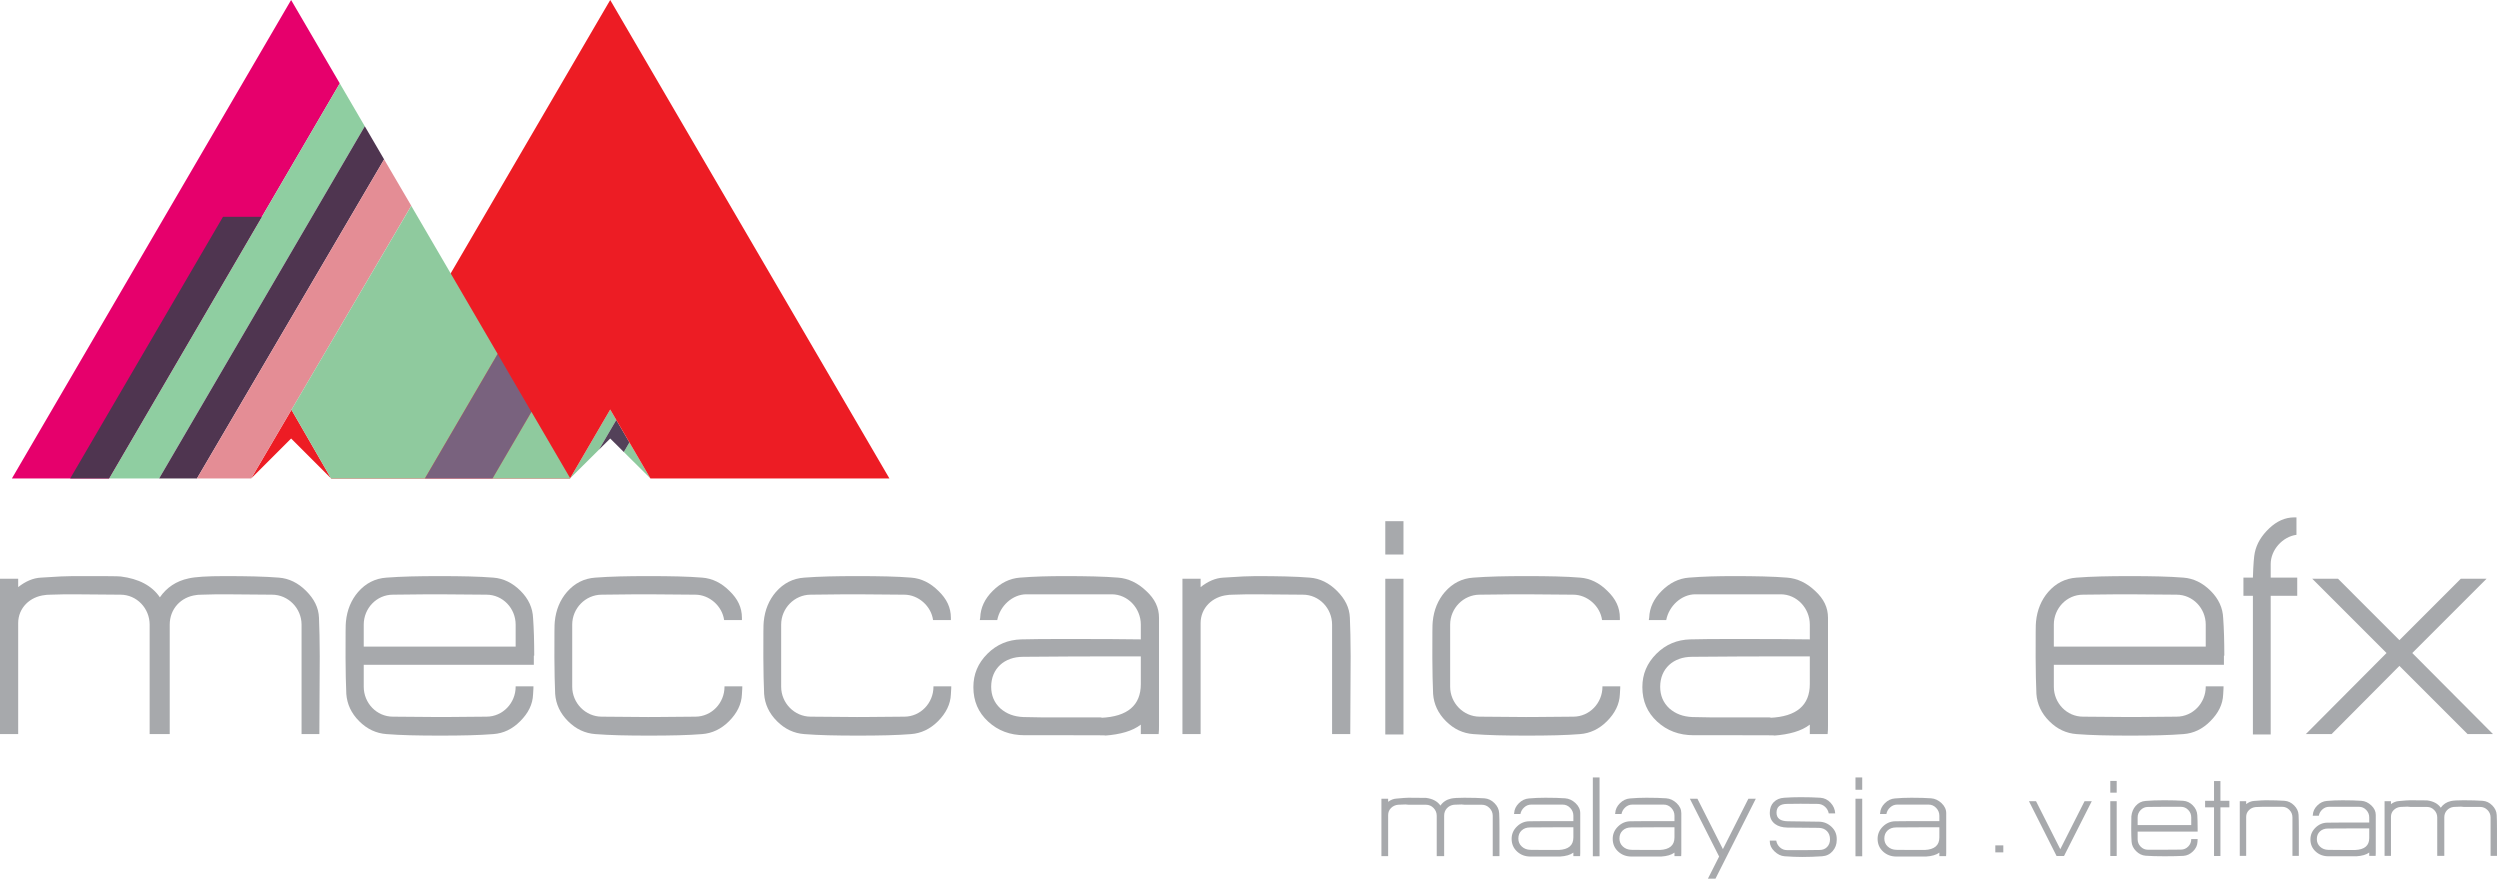 <?xml version="1.0" encoding="UTF-8" standalone="no"?>
<svg xmlns="http://www.w3.org/2000/svg" xmlns:xlink="http://www.w3.org/1999/xlink" xmlns:serif="http://www.serif.com/" width="100%" height="100%" viewBox="0 0 511 180" version="1.1" xml:space="preserve" style="fill-rule:evenodd;clip-rule:evenodd;stroke-linejoin:round;stroke-miterlimit:2;">
  <g id="logo-kuala-lumpur" serif:id="logo kuala lumpur">
    <path d="M124.727,83.708l-8.221,14.088l5.903,-5.862l3.562,-6.098l-1.244,-2.128Z" style="fill:#8cc79b;fill-rule:nonzero;"></path>
    <path d="M132.947,97.796l-4.295,-7.362l-1.143,1.959l5.438,5.403Z" style="fill:#8fca9e;fill-rule:nonzero;"></path>
    <path d="M125.971,85.836l-3.562,6.097l2.318,-2.303l2.782,2.762l1.143,-1.959l-2.681,-4.597Z" style="fill:#534159;fill-rule:nonzero;"></path>
    <path d="M127.509,92.391l0,0.001l1.143,-1.958l-1.143,1.957Z" style="fill:#534159;fill-rule:nonzero;"></path>
    <path d="M59.503,89.63l-8.168,8.166l8.242,-14.042l8.095,14.042l-8.169,-8.166Z" style="fill:#ed1c24;fill-rule:nonzero;"></path>
    <path d="M124.727,0l-57.067,97.796l48.846,-0.001l8.221,-14.088l8.22,14.089l48.849,-0l-57.069,-97.796Z" style="fill:#ed1c24;fill-rule:nonzero;"></path>
    <path d="M59.503,0l-57.067,97.795l19.861,0l47.153,-80.751l-9.947,-17.044Z" style="fill:#e6006c;fill-rule:nonzero;"></path>
    <path d="M69.45,17.043l-47.153,80.752l10.228,0l42.038,-71.989l-5.113,-8.763Z" style="fill:#8fcea1;fill-rule:nonzero;"></path>
    <path d="M74.563,25.806l-42.037,71.989l7.734,0l38.253,-65.221l-3.95,-6.768Z" style="fill:#4f3550;fill-rule:nonzero;"></path>
    <path d="M78.513,32.574l-38.253,65.222l11.076,-0l32.727,-55.743l-5.55,-9.479Z" style="fill:#e48d95;fill-rule:nonzero;"></path>
    <path d="M101.714,72.335l-14.868,25.461l13.847,-0l7.921,-13.604l-6.9,-11.857Z" style="fill:#79627e;fill-rule:nonzero;"></path>
    <path d="M108.627,84.182l-7.95,13.614l15.896,-0l-7.946,-13.614Z" style="fill:#8fca9e;fill-rule:nonzero;"></path>
    <path d="M59.574,83.754l8.098,14.042l19.174,-0l14.868,-25.461l-17.651,-30.26l-24.489,41.679Z" style="fill:#8fca9e;fill-rule:nonzero;"></path>
    <path d="M53.512,44.31l-7.929,0l-31.233,53.485l7.943,0l31.219,-53.485Z" style="fill:#4f3550;fill-rule:nonzero;"></path>
    <path d="M65.279,150.048l-3.64,0l0,-22.378c0,-3.329 -2.709,-6.117 -6.039,-6.117l-9.525,-0.078l-1.703,-0c-2.711,0.078 -4.105,0.078 -4.26,0.154c-3.174,0.388 -5.42,2.865 -5.42,6.041l0,22.378l-4.104,0l-0,-22.378c-0,-3.329 -2.633,-6.117 -5.963,-6.117l-9.601,-0.078l-1.705,-0c-2.555,0.078 -3.948,0.078 -4.104,0.154c-3.097,0.31 -5.498,2.632 -5.498,5.73l-0,22.689l-3.717,0l-0,-31.749l3.717,0l-0,1.704c1.472,-1.161 3.02,-1.857 4.646,-1.937c3.253,-0.231 5.422,-0.309 6.505,-0.309l0.233,0c5.962,0 9.215,0 9.602,0.078c3.639,0.464 6.349,1.857 7.975,4.259c1.395,-2.013 3.33,-3.33 5.886,-3.871c1.316,-0.311 3.794,-0.466 7.278,-0.466l0.233,0c4.413,0 8.053,0.078 10.919,0.309c2.09,0.157 3.95,1.086 5.576,2.712c1.626,1.626 2.555,3.407 2.632,5.498c0.077,2.09 0.155,4.646 0.155,7.82l-0.078,15.952Z" style="fill:#a7a9ac;fill-rule:nonzero;"></path>
    <path d="M105.399,132.16l-0,-4.49c-0,-3.33 -2.633,-6.118 -5.962,-6.118l-9.601,-0.077c-1.008,0 -4.183,0 -9.527,0.077c-3.329,0 -5.962,2.788 -5.962,6.118l0,4.49l31.052,-0Zm3.717,1.859l-0,1.86l-34.769,-0l0,4.489c0,3.33 2.633,6.118 5.962,6.118l9.527,0.077c-0.621,0 2.554,0 9.601,-0.077c3.329,0 5.962,-2.788 5.962,-6.118l-0,-0.077l3.64,0c0,0.077 0,0.62 -0.078,1.626c-0.077,2.092 -1.007,3.873 -2.632,5.498c-1.626,1.627 -3.408,2.478 -5.498,2.634c-2.865,0.231 -6.427,0.31 -10.842,0.31l-0.076,0c-4.415,0 -8.054,-0.079 -10.92,-0.31c-2.09,-0.156 -3.948,-1.007 -5.575,-2.634c-1.626,-1.625 -2.477,-3.484 -2.633,-5.574c-0.077,-2.092 -0.155,-4.493 -0.155,-7.358l0,-0.387c0,-4.258 0,-6.581 0.078,-7.045c0.233,-2.402 1.084,-4.416 2.478,-6.04c1.548,-1.783 3.485,-2.788 5.807,-2.945c3.021,-0.231 6.583,-0.309 10.764,-0.309l0.156,0c4.412,0 8.053,0.078 10.918,0.309c2.09,0.157 3.949,1.086 5.576,2.712c1.626,1.626 2.477,3.483 2.554,5.575c0.155,2.092 0.233,4.646 0.233,7.666l-0.078,-0Z" style="fill:#a7a9ac;fill-rule:nonzero;"></path>
    <path d="M151.727,140.291c0,0.078 0,0.62 -0.078,1.626c-0.076,2.015 -1.005,3.873 -2.631,5.498c-1.626,1.627 -3.487,2.478 -5.499,2.634c-2.787,0.231 -6.429,0.31 -10.841,0.31l-0.077,0c-4.416,0 -8.054,-0.079 -10.919,-0.31c-2.091,-0.156 -3.949,-1.007 -5.575,-2.634c-1.626,-1.625 -2.478,-3.483 -2.633,-5.574c-0.077,-2.092 -0.156,-4.569 -0.156,-7.434l-0,-0.311c-0,-4.258 -0,-6.581 0.079,-7.045c0.232,-2.401 1.084,-4.416 2.478,-6.04c1.547,-1.783 3.485,-2.788 5.807,-2.945c3.019,-0.231 6.583,-0.309 10.685,-0.309l0.234,0c4.489,0 8.131,0.078 10.918,0.309c2.092,0.157 3.949,1.086 5.576,2.712c1.703,1.626 2.554,3.407 2.554,5.498l0,0.464l-3.64,0c-0.386,-2.866 -3.018,-5.187 -5.885,-5.187l-9.6,-0.078c-1.009,0 -4.182,0 -9.527,0.078c-3.329,0 -6.038,2.787 -6.038,6.117l-0,12.699c-0,3.329 2.709,6.117 6.038,6.117l9.527,0.077c-0.698,0 2.555,0 9.6,-0.077c3.33,0 5.964,-2.788 5.964,-6.117l0,-0.078l3.639,0Z" style="fill:#a7a9ac;fill-rule:nonzero;"></path>
    <path d="M194.438,140.291c-0,0.078 -0,0.62 -0.077,1.626c-0.077,2.015 -1.006,3.873 -2.632,5.498c-1.626,1.627 -3.488,2.478 -5.499,2.634c-2.787,0.231 -6.428,0.31 -10.841,0.31l-0.078,0c-4.415,0 -8.053,-0.079 -10.917,-0.31c-2.092,-0.156 -3.95,-1.007 -5.576,-2.634c-1.627,-1.625 -2.479,-3.483 -2.632,-5.574c-0.078,-2.092 -0.158,-4.569 -0.158,-7.434l0,-0.311c0,-4.258 0,-6.581 0.08,-7.045c0.231,-2.401 1.083,-4.416 2.478,-6.04c1.547,-1.783 3.484,-2.788 5.808,-2.945c3.018,-0.231 6.582,-0.309 10.684,-0.309l0.233,0c4.491,0 8.132,0.078 10.919,0.309c2.092,0.157 3.949,1.086 5.575,2.712c1.704,1.626 2.556,3.407 2.556,5.498l-0,0.464l-3.641,0c-0.386,-2.866 -3.018,-5.187 -5.885,-5.187l-9.6,-0.078c-1.009,0 -4.182,0 -9.527,0.078c-3.329,0 -6.038,2.787 -6.038,6.117l0,12.699c0,3.329 2.709,6.117 6.038,6.117l9.527,0.077c-0.698,0 2.555,0 9.6,-0.077c3.33,0 5.965,-2.788 5.965,-6.117l-0,-0.078l3.638,0Z" style="fill:#a7a9ac;fill-rule:nonzero;"></path>
    <path d="M233.183,134.174l-10.066,-0c-0.852,-0 -5.499,-0 -14.016,0.078c-3.793,-0 -6.505,2.399 -6.505,6.117c0,1.781 0.62,3.252 1.86,4.414c1.315,1.161 2.865,1.703 4.722,1.781c1.938,0.077 4.802,0.077 8.751,0.077l7.046,0c0.388,0.078 0.466,0.078 0.077,0.078c5.422,-0.233 8.131,-2.555 8.131,-6.892l-0,-5.653Zm3.718,14.248c0,0.465 0,1.007 -0.077,1.626l-3.641,0l-0,-1.936c-1.703,1.317 -4.181,2.014 -7.357,2.247c0.852,-0.079 -1.78,-0.079 -7.897,-0.079l-8.517,0c-2.943,0 -5.421,-0.929 -7.433,-2.786c-2.016,-1.859 -3.022,-4.182 -3.022,-7.048c0,-2.632 0.929,-4.878 2.865,-6.814c1.938,-1.937 4.26,-2.865 6.893,-2.943c2.401,-0.076 5.419,-0.076 8.983,-0.076l0.155,-0c6.27,-0 11.383,-0 15.33,0.076l-0,-3.019c-0,-3.329 -2.633,-6.195 -5.962,-6.195l-17.423,-0c-2.864,-0 -5.421,2.4 -5.962,5.265l-3.564,-0l0.08,-0.464c0.077,-2.091 0.929,-3.872 2.556,-5.498c1.626,-1.626 3.483,-2.555 5.572,-2.712c2.867,-0.231 5.888,-0.309 9.138,-0.309l0.08,0c4.336,0 7.974,0.078 10.841,0.309c2.089,0.157 4.027,1.086 5.73,2.712c1.78,1.626 2.632,3.407 2.632,5.498l0,22.146Z" style="fill:#a7a9ac;fill-rule:nonzero;"></path>
    <path d="M275.993,150.048l-3.716,0l-0,-22.378c-0,-3.329 -2.633,-6.117 -5.962,-6.117l-9.603,-0.078l-1.703,-0c-2.556,0.078 -3.951,0.078 -4.104,0.154c-3.099,0.31 -5.499,2.632 -5.499,5.73l-0,22.689l-3.716,0l0,-31.749l3.716,0l-0,1.704c1.471,-1.161 3.02,-1.857 4.647,-1.937c3.252,-0.231 5.421,-0.309 6.582,-0.309l0.154,0c4.415,0 8.054,0.078 10.918,0.309c2.092,0.157 3.95,1.086 5.576,2.712c1.626,1.626 2.555,3.407 2.632,5.498c0.078,2.012 0.157,4.646 0.157,7.82l-0.079,15.952Z" style="fill:#a7a9ac;fill-rule:nonzero;"></path>
    <path d="M283.153,118.299l3.718,0l0,31.827l-3.718,0l-0,-31.827Zm-0,-11.77l3.718,-0l0,6.815l-3.718,-0l-0,-6.815Z" style="fill:#a7a9ac;fill-rule:nonzero;"></path>
    <path d="M331.179,140.291c-0,0.078 -0,0.62 -0.078,1.626c-0.077,2.015 -1.005,3.873 -2.632,5.498c-1.626,1.627 -3.484,2.478 -5.498,2.634c-2.787,0.231 -6.426,0.31 -10.841,0.31l-0.078,0c-4.413,0 -8.051,-0.079 -10.918,-0.31c-2.089,-0.156 -3.949,-1.007 -5.576,-2.634c-1.626,-1.625 -2.478,-3.483 -2.632,-5.574c-0.077,-2.092 -0.155,-4.569 -0.155,-7.434l0,-0.311c0,-4.258 0,-6.581 0.078,-7.045c0.231,-2.401 1.083,-4.416 2.478,-6.04c1.549,-1.783 3.484,-2.788 5.807,-2.945c3.022,-0.231 6.583,-0.309 10.687,-0.309l0.231,0c4.493,0 8.132,0.078 10.919,0.309c2.092,0.157 3.949,1.086 5.575,2.712c1.704,1.626 2.555,3.407 2.555,5.498l-0,0.464l-3.638,0c-0.389,-2.866 -3.021,-5.187 -5.885,-5.187l-9.602,-0.078c-1.007,0 -4.183,0 -9.524,0.078c-3.33,0 -6.042,2.787 -6.042,6.117l0,12.699c0,3.329 2.712,6.117 6.042,6.117l9.524,0.077c-0.698,0 2.554,0 9.602,-0.077c3.33,0 5.962,-2.788 5.962,-6.117l-0,-0.078l3.639,0Z" style="fill:#a7a9ac;fill-rule:nonzero;"></path>
    <path d="M369.926,134.174l-10.066,-0c-0.852,-0 -5.499,-0 -14.016,0.078c-3.795,-0 -6.504,2.399 -6.504,6.117c-0,1.781 0.619,3.252 1.857,4.414c1.317,1.161 2.867,1.703 4.725,1.781c1.934,0.077 4.801,0.077 8.748,0.077l7.048,0c0.386,0.078 0.464,0.078 0.077,0.078c5.422,-0.233 8.131,-2.555 8.131,-6.892l0,-5.653Zm3.716,14.248c0,0.465 0,1.007 -0.077,1.626l-3.639,0l0,-1.936c-1.703,1.317 -4.18,2.014 -7.357,2.247c0.852,-0.079 -1.78,-0.079 -7.899,-0.079l-8.517,0c-2.944,0 -5.422,-0.929 -7.434,-2.786c-2.012,-1.859 -3.021,-4.182 -3.021,-7.048c-0,-2.632 0.931,-4.878 2.867,-6.814c1.935,-1.937 4.258,-2.865 6.891,-2.943c2.4,-0.076 5.422,-0.076 8.983,-0.076l0.154,-0c6.273,-0 11.384,-0 15.333,0.076l0,-3.019c0,-3.329 -2.632,-6.195 -5.962,-6.195l-17.423,-0c-2.866,-0 -5.421,2.4 -5.965,5.265l-3.561,-0l0.078,-0.464c0.077,-2.091 0.929,-3.872 2.555,-5.498c1.626,-1.626 3.484,-2.555 5.575,-2.712c2.865,-0.231 5.886,-0.309 9.138,-0.309l0.078,0c4.335,0 7.976,0.078 10.841,0.309c2.092,0.157 4.027,1.086 5.73,2.712c1.78,1.626 2.632,3.407 2.632,5.498l0,22.146Z" style="fill:#a7a9ac;fill-rule:nonzero;"></path>
    <path d="M450.853,132.16l-0,-4.49c-0,-3.33 -2.633,-6.118 -5.962,-6.118l-9.601,-0.077c-1.008,0 -4.183,0 -9.525,0.077c-3.33,0 -5.962,2.788 -5.962,6.118l-0,4.49l31.05,-0Zm3.718,1.859l0,1.86l-34.768,-0l-0,4.489c-0,3.33 2.632,6.118 5.962,6.118l9.525,0.077c-0.62,0 2.556,0 9.601,-0.077c3.329,0 5.962,-2.788 5.962,-6.118l-0,-0.077l3.64,0c0,0.077 0,0.62 -0.076,1.626c-0.077,2.092 -1.009,3.873 -2.633,5.498c-1.626,1.627 -3.409,2.478 -5.499,2.634c-2.866,0.231 -6.427,0.31 -10.84,0.31l-0.077,0c-4.416,0 -8.055,-0.079 -10.921,-0.31c-2.09,-0.156 -3.947,-1.007 -5.573,-2.634c-1.627,-1.625 -2.478,-3.484 -2.635,-5.574c-0.077,-2.092 -0.155,-4.493 -0.155,-7.358l0,-0.387c0,-4.258 0,-6.581 0.078,-7.045c0.234,-2.402 1.085,-4.416 2.478,-6.04c1.548,-1.783 3.486,-2.788 5.807,-2.945c3.021,-0.231 6.582,-0.309 10.764,-0.309l0.157,0c4.413,0 8.051,0.078 10.917,0.309c2.09,0.157 3.951,1.086 5.577,2.712c1.626,1.626 2.478,3.483 2.555,5.575c0.154,2.092 0.232,4.646 0.232,7.666l-0.078,-0Z" style="fill:#a7a9ac;fill-rule:nonzero;"></path>
    <path d="M469.553,121.784l-5.422,0l0,28.342l-3.638,-0l0,-28.342l-1.937,0l-0,-3.718l1.937,0c0.077,-2.708 0.232,-4.412 0.386,-5.109c0.389,-1.859 1.395,-3.485 2.943,-4.956c1.551,-1.473 3.253,-2.246 5.112,-2.246l0.462,0l0,3.561c-2.863,0.388 -5.265,3.099 -5.265,5.964l0,2.786l5.422,0l0,3.718Z" style="fill:#a7a9ac;fill-rule:nonzero;"></path>
    <path d="M504.375,150.048l-13.938,-13.938l-13.862,13.938l-5.265,0l16.494,-16.57l-15.179,-15.179l5.267,0l12.545,12.546l12.544,-12.546l5.267,0l-15.179,15.179l16.494,16.57l-5.188,0Z" style="fill:#a7a9ac;fill-rule:nonzero;"></path>
    <path d="M421.886,174.965l-1.524,0l-5.643,-11.2l1.445,-0l4.958,9.81l4.962,-9.81l1.472,-0l-5.67,11.2Z" style="fill:#a7a9ac;fill-rule:nonzero;"></path>
    <path d="M431.344,163.765l1.309,-0l0,11.2l-1.309,0l-0,-11.2Zm-0,-4.144l1.309,0l0,2.398l-1.309,-0l-0,-2.398Z" style="fill:#a7a9ac;fill-rule:nonzero;"></path>
    <path d="M447.888,168.645l-0,-1.582c-0,-0.584 -0.205,-1.086 -0.615,-1.514c-0.41,-0.426 -0.908,-0.639 -1.488,-0.639l-3.388,-0c-0.365,-0 -1.486,0.008 -3.362,0.027c-0.583,0 -1.08,0.213 -1.49,0.636c-0.411,0.423 -0.612,0.923 -0.612,1.501l-0,1.571l10.955,-0Zm1.31,0.599l-0,0.733l-12.265,0l-0,1.571c-0,0.577 0.202,1.078 0.612,1.501c0.41,0.423 0.907,0.636 1.49,0.636l3.362,0c-0.221,0 0.911,-0.007 3.388,-0.026c0.58,0 1.078,-0.211 1.488,-0.634c0.41,-0.421 0.615,-0.919 0.615,-1.493l-0,-0.027l1.309,0c0,0.02 -0.011,0.209 -0.029,0.572c-0.035,0.728 -0.34,1.371 -0.916,1.935c-0.574,0.565 -1.227,0.873 -1.956,0.927c-1.003,0.053 -2.281,0.082 -3.832,0.082l-0.028,0c-1.567,0 -2.855,-0.037 -3.859,-0.109c-0.729,-0.054 -1.381,-0.367 -1.956,-0.937c-0.575,-0.569 -0.883,-1.216 -0.929,-1.938c-0.047,-0.723 -0.07,-1.583 -0.07,-2.575l0,-0.136c0,-1.482 0.009,-2.307 0.028,-2.47c0.09,-0.85 0.383,-1.554 0.873,-2.117c0.545,-0.63 1.226,-0.974 2.044,-1.029c1.054,-0.091 2.315,-0.137 3.787,-0.137l0.056,0c1.544,0 2.824,0.038 3.843,0.11c0.743,0.053 1.398,0.368 1.963,0.939c0.561,0.573 0.867,1.232 0.912,1.977c0.045,0.747 0.069,1.626 0.069,2.645" style="fill:#a7a9ac;fill-rule:nonzero;"></path>
    <path d="M455.684,165.019l-1.829,0l0,9.947l-1.307,-0l0,-9.947l-1.825,0l-0,-1.336l1.825,0l0,-4.035l1.307,-0l0,4.035l1.829,0l-0,1.336Z" style="fill:#a7a9ac;fill-rule:nonzero;"></path>
    <path d="M469.881,169.326l0,5.613l-1.307,-0l-0,-7.877c-0,-0.583 -0.206,-1.085 -0.615,-1.513c-0.407,-0.426 -0.902,-0.64 -1.485,-0.64l-3.98,-0c-0.907,0.019 -1.389,0.035 -1.441,0.055c-0.546,0.055 -1.007,0.267 -1.376,0.638c-0.374,0.372 -0.56,0.831 -0.56,1.372l0,7.965l-1.309,-0l-0,-11.174l1.309,0l0,0.599c0.506,-0.401 1.049,-0.619 1.629,-0.654c1.142,-0.091 1.913,-0.137 2.313,-0.137l0.053,0c1.56,0 2.838,0.038 3.833,0.11c0.742,0.053 1.4,0.368 1.972,0.939c0.57,0.573 0.873,1.219 0.911,1.935c0.037,0.72 0.053,1.639 0.053,2.769" style="fill:#a7a9ac;fill-rule:nonzero;"></path>
    <path d="M484.272,171.313l-0,-1.987l-3.524,-0c-0.29,-0 -1.927,0.007 -4.908,0.026c-0.671,0 -1.216,0.196 -1.642,0.587c-0.426,0.394 -0.636,0.921 -0.636,1.579c-0,0.62 0.221,1.137 0.663,1.549c0.444,0.413 0.995,0.625 1.655,0.644c0.66,0.02 1.677,0.026 3.05,0.026l2.494,0c1.898,-0.089 2.848,-0.896 2.848,-2.424m1.336,3.053c0,0.163 -0.01,0.355 -0.027,0.573l-1.309,-0l-0,-0.681c-0.599,0.438 -1.458,0.691 -2.581,0.763l-5.768,-0c-1.033,-0 -1.904,-0.327 -2.609,-0.977c-0.708,-0.652 -1.062,-1.477 -1.062,-2.473c0,-0.92 0.341,-1.719 1.02,-2.386c0.681,-0.671 1.482,-1.015 2.409,-1.033c0.852,-0.016 1.902,-0.028 3.153,-0.028l5.438,0l-0,-1.053c-0,-0.577 -0.204,-1.081 -0.611,-1.515c-0.408,-0.43 -0.903,-0.647 -1.481,-0.647l-6.118,0c-0.509,0 -0.962,0.179 -1.361,0.536c-0.399,0.359 -0.644,0.787 -0.734,1.29l-1.251,0l0.029,-0.162c0.035,-0.72 0.341,-1.365 0.913,-1.932c0.572,-0.567 1.222,-0.879 1.948,-0.932c0.998,-0.091 2.071,-0.136 3.215,-0.136l0.027,0c1.528,0 2.8,0.038 3.817,0.11c0.745,0.052 1.421,0.367 2.03,0.939c0.607,0.573 0.913,1.222 0.913,1.948l0,7.796Z" style="fill:#a7a9ac;fill-rule:nonzero;"></path>
    <path d="M510.383,169.326l-0,5.613l-1.31,-0l0,-7.854c0,-0.581 -0.207,-1.085 -0.622,-1.509c-0.419,-0.426 -0.916,-0.639 -1.497,-0.639l-3.342,-0c-0.273,-0.038 -0.471,-0.057 -0.599,-0.057c-0.94,0.019 -1.44,0.038 -1.493,0.057c-0.562,0.072 -1.02,0.303 -1.373,0.694c-0.355,0.392 -0.531,0.867 -0.531,1.431l0,7.877l-1.445,-0l0,-7.854c0,-0.581 -0.202,-1.085 -0.613,-1.509c-0.409,-0.426 -0.904,-0.639 -1.484,-0.639l-3.381,-0c-0.271,-0.038 -0.471,-0.057 -0.598,-0.057c-0.911,0.019 -1.389,0.038 -1.446,0.057c-0.545,0.053 -1.002,0.268 -1.376,0.642c-0.373,0.372 -0.559,0.828 -0.559,1.375l0,7.985l-1.307,-0l0,-11.174l1.307,0l0,0.599c0.509,-0.384 1.052,-0.593 1.635,-0.628c1.142,-0.109 1.905,-0.163 2.286,-0.163l0.08,0c2.105,0 3.231,0.009 3.377,0.026c1.289,0.166 2.223,0.664 2.804,1.499c0.489,-0.707 1.179,-1.16 2.067,-1.362c0.474,-0.109 1.326,-0.163 2.56,-0.163l0.08,0c1.545,0 2.825,0.038 3.838,0.11c0.746,0.053 1.403,0.368 1.976,0.939c0.569,0.573 0.875,1.221 0.91,1.948c0.038,0.727 0.056,1.646 0.056,2.756" style="fill:#a7a9ac;fill-rule:nonzero;"></path>
    <path d="M306.49,169.097l-0,5.894l-1.374,0l0,-8.247c0,-0.609 -0.221,-1.136 -0.657,-1.583c-0.437,-0.447 -0.961,-0.671 -1.571,-0.671l-3.508,-0c-0.284,-0.038 -0.495,-0.057 -0.627,-0.057c-0.991,0.019 -1.512,0.038 -1.571,0.057c-0.588,0.076 -1.07,0.319 -1.44,0.73c-0.373,0.41 -0.556,0.911 -0.556,1.503l-0,8.268l-1.518,0l0,-8.247c0,-0.609 -0.215,-1.136 -0.643,-1.583c-0.429,-0.447 -0.951,-0.671 -1.56,-0.671l-3.548,-0c-0.288,-0.038 -0.498,-0.057 -0.63,-0.057c-0.954,0.019 -1.46,0.038 -1.518,0.057c-0.573,0.058 -1.054,0.281 -1.446,0.673c-0.39,0.39 -0.585,0.873 -0.585,1.446l-0,8.382l-1.374,0l0,-11.731l1.374,-0l-0,0.63c0.532,-0.404 1.105,-0.624 1.714,-0.659c1.201,-0.115 2.002,-0.172 2.401,-0.172l0.088,-0c2.209,-0 3.39,0.01 3.542,0.029c1.353,0.172 2.335,0.696 2.944,1.574c0.514,-0.744 1.24,-1.222 2.172,-1.431c0.495,-0.115 1.392,-0.172 2.688,-0.172l0.086,-0c1.618,-0 2.962,0.038 4.029,0.115c0.78,0.057 1.472,0.386 2.071,0.987c0.601,0.602 0.921,1.284 0.958,2.046c0.04,0.763 0.059,1.727 0.059,2.89" style="fill:#a7a9ac;fill-rule:nonzero;"></path>
    <path d="M321.599,171.186l0,-2.089l-3.702,0c-0.303,0 -2.02,0.011 -5.153,0.03c-0.703,-0 -1.277,0.204 -1.722,0.619c-0.447,0.412 -0.67,0.964 -0.67,1.655c-0,0.652 0.234,1.196 0.697,1.626c0.466,0.432 1.043,0.658 1.738,0.678c0.692,0.018 1.759,0.028 3.202,0.028l2.622,0c1.99,-0.094 2.988,-0.943 2.988,-2.547m1.403,3.205c-0,0.173 -0.011,0.373 -0.029,0.601l-1.374,-0l0,-0.715c-0.628,0.461 -1.533,0.728 -2.712,0.801l-6.054,-0c-1.084,-0 -1.999,-0.341 -2.742,-1.025c-0.741,-0.684 -1.113,-1.55 -1.113,-2.595c0,-0.968 0.357,-1.806 1.07,-2.507c0.713,-0.703 1.557,-1.065 2.529,-1.084c0.894,-0.019 1.999,-0.03 3.311,-0.03l5.711,0l0,-1.105c0,-0.605 -0.215,-1.136 -0.643,-1.59c-0.429,-0.452 -0.945,-0.681 -1.556,-0.681l-6.424,-0c-0.533,-0 -1.009,0.187 -1.427,0.564c-0.417,0.376 -0.676,0.828 -0.772,1.354l-1.312,-0l0.029,-0.171c0.038,-0.756 0.357,-1.431 0.959,-2.027c0.601,-0.596 1.282,-0.921 2.047,-0.979c1.048,-0.096 2.174,-0.143 3.374,-0.143l0.029,0c1.603,0 2.939,0.038 4.006,0.114c0.783,0.058 1.493,0.387 2.132,0.988c0.641,0.602 0.961,1.285 0.961,2.046l-0,8.184Z" style="fill:#a7a9ac;fill-rule:nonzero;"></path>
    <rect x="325.576" y="158.909" width="1.373" height="16.111" style="fill:#a7a9ac;"></rect>
    <path d="M342.262,171.186l-0,-2.089l-3.703,0c-0.303,0 -2.023,0.011 -5.153,0.03c-0.702,-0 -1.278,0.204 -1.724,0.619c-0.445,0.412 -0.668,0.964 -0.668,1.655c-0,0.652 0.232,1.196 0.697,1.626c0.466,0.432 1.043,0.658 1.738,0.678c0.692,0.018 1.76,0.028 3.202,0.028l2.619,0c1.993,-0.094 2.992,-0.943 2.992,-2.547m1.399,3.205c0,0.173 -0.008,0.373 -0.026,0.601l-1.373,-0l-0,-0.715c-0.631,0.461 -1.533,0.728 -2.715,0.801l-6.053,-0c-1.086,-0 -1.999,-0.341 -2.742,-1.025c-0.742,-0.684 -1.112,-1.55 -1.112,-2.595c-0,-0.968 0.356,-1.806 1.07,-2.507c0.713,-0.703 1.557,-1.065 2.529,-1.084c0.893,-0.019 1.996,-0.03 3.311,-0.03l5.712,0l-0,-1.105c-0,-0.605 -0.216,-1.136 -0.645,-1.59c-0.429,-0.452 -0.947,-0.681 -1.554,-0.681l-6.425,-0c-0.532,-0 -1.009,0.187 -1.426,0.564c-0.421,0.376 -0.677,0.828 -0.773,1.354l-1.312,-0l0.027,-0.171c0.039,-0.756 0.359,-1.431 0.961,-2.027c0.599,-0.596 1.283,-0.921 2.043,-0.979c1.052,-0.096 2.178,-0.143 3.378,-0.143l0.029,0c1.603,0 2.939,0.038 4.006,0.114c0.783,0.058 1.493,0.387 2.132,0.988c0.639,0.602 0.958,1.285 0.958,2.046l0,8.184Z" style="fill:#a7a9ac;fill-rule:nonzero;"></path>
    <path d="M350.646,179.6l-1.547,0l2.289,-4.522l-5.98,-11.818l1.546,-0l5.208,10.3l5.207,-10.3l1.517,-0l-8.24,16.34Z" style="fill:#a7a9ac;fill-rule:nonzero;"></path>
    <path d="M375.428,171.702c0,0.877 -0.282,1.636 -0.841,2.274c-0.561,0.641 -1.278,0.988 -2.151,1.045c-1.389,0.097 -2.728,0.143 -4.019,0.143l-0.085,0c-1.045,0 -2.232,-0.046 -3.564,-0.143c-0.739,-0.057 -1.429,-0.391 -2.065,-1.002c-0.636,-0.61 -0.956,-1.277 -0.956,-2.002l0,-0.201l1.315,-0c0.094,0.554 0.347,1.017 0.756,1.387c0.41,0.372 0.889,0.56 1.442,0.56l4.026,-0c0.76,-0.019 1.647,-0.03 2.656,-0.03c0.627,0 1.136,-0.204 1.527,-0.615c0.389,-0.41 0.586,-0.93 0.586,-1.56c-0,-0.705 -0.216,-1.273 -0.647,-1.702c-0.429,-0.429 -0.998,-0.643 -1.707,-0.643l-6.395,-0.058c-1.015,-0.018 -1.837,-0.258 -2.467,-0.716c-0.727,-0.534 -1.092,-1.288 -1.092,-2.261l0,-0.057c0,-0.896 0.269,-1.618 0.801,-2.159c0.536,-0.546 1.251,-0.846 2.148,-0.903c1.105,-0.076 2.223,-0.114 3.348,-0.114c1.507,-0 2.851,0.038 4.035,0.114c0.821,0.057 1.521,0.4 2.103,1.03c0.583,0.631 0.892,1.356 0.932,2.175l-1.318,0c-0.095,-0.533 -0.349,-0.987 -0.758,-1.36c-0.41,-0.372 -0.892,-0.566 -1.445,-0.585c-0.649,-0.021 -1.842,-0.03 -3.578,-0.03c-0.553,0 -1.487,0.009 -2.805,0.03c-1.392,0.019 -2.089,0.619 -2.089,1.802c-0,1.144 0.774,1.726 2.319,1.746l6.381,0.086c0.975,0.019 1.818,0.368 2.535,1.043c0.713,0.678 1.072,1.503 1.072,2.477l0,0.229Z" style="fill:#a7a9ac;fill-rule:nonzero;"></path>
    <path d="M379.261,163.26l1.376,0l-0,11.762l-1.376,-0l-0,-11.762Zm-0,-4.351l1.376,0l-0,2.52l-1.376,-0l-0,-2.52Z" style="fill:#a7a9ac;fill-rule:nonzero;"></path>
    <path d="M396.405,171.186l-0,-2.089l-3.703,0c-0.304,0 -2.021,0.011 -5.153,0.03c-0.702,-0 -1.278,0.204 -1.722,0.619c-0.447,0.412 -0.671,0.964 -0.671,1.655c0,0.652 0.234,1.196 0.698,1.626c0.465,0.432 1.043,0.658 1.737,0.678c0.693,0.018 1.76,0.028 3.203,0.028l2.621,0c1.991,-0.094 2.99,-0.943 2.99,-2.547m1.402,3.205c0,0.173 -0.011,0.373 -0.029,0.601l-1.373,-0l-0,-0.715c-0.629,0.461 -1.534,0.728 -2.713,0.801l-6.055,-0c-1.084,-0 -1.999,-0.341 -2.742,-1.025c-0.739,-0.684 -1.112,-1.55 -1.112,-2.595c-0,-0.968 0.356,-1.806 1.07,-2.507c0.713,-0.703 1.557,-1.065 2.528,-1.084c0.894,-0.019 1.999,-0.03 3.312,-0.03l5.712,0l-0,-1.105c-0,-0.605 -0.216,-1.136 -0.645,-1.59c-0.429,-0.452 -0.945,-0.681 -1.554,-0.681l-6.426,-0c-0.532,-0 -1.008,0.187 -1.425,0.564c-0.419,0.376 -0.678,0.828 -0.773,1.354l-1.312,-0l0.029,-0.171c0.037,-0.756 0.357,-1.431 0.958,-2.027c0.602,-0.596 1.284,-0.921 2.047,-0.979c1.049,-0.096 2.175,-0.143 3.375,-0.143l0.029,0c1.602,0 2.939,0.038 4.006,0.114c0.782,0.058 1.493,0.387 2.132,0.988c0.641,0.602 0.961,1.285 0.961,2.046l0,8.184Z" style="fill:#a7a9ac;fill-rule:nonzero;"></path>
    <rect x="407.843" y="172.795" width="1.635" height="1.431" style="fill:#a7a9ac;"></rect>
  </g>
</svg>
